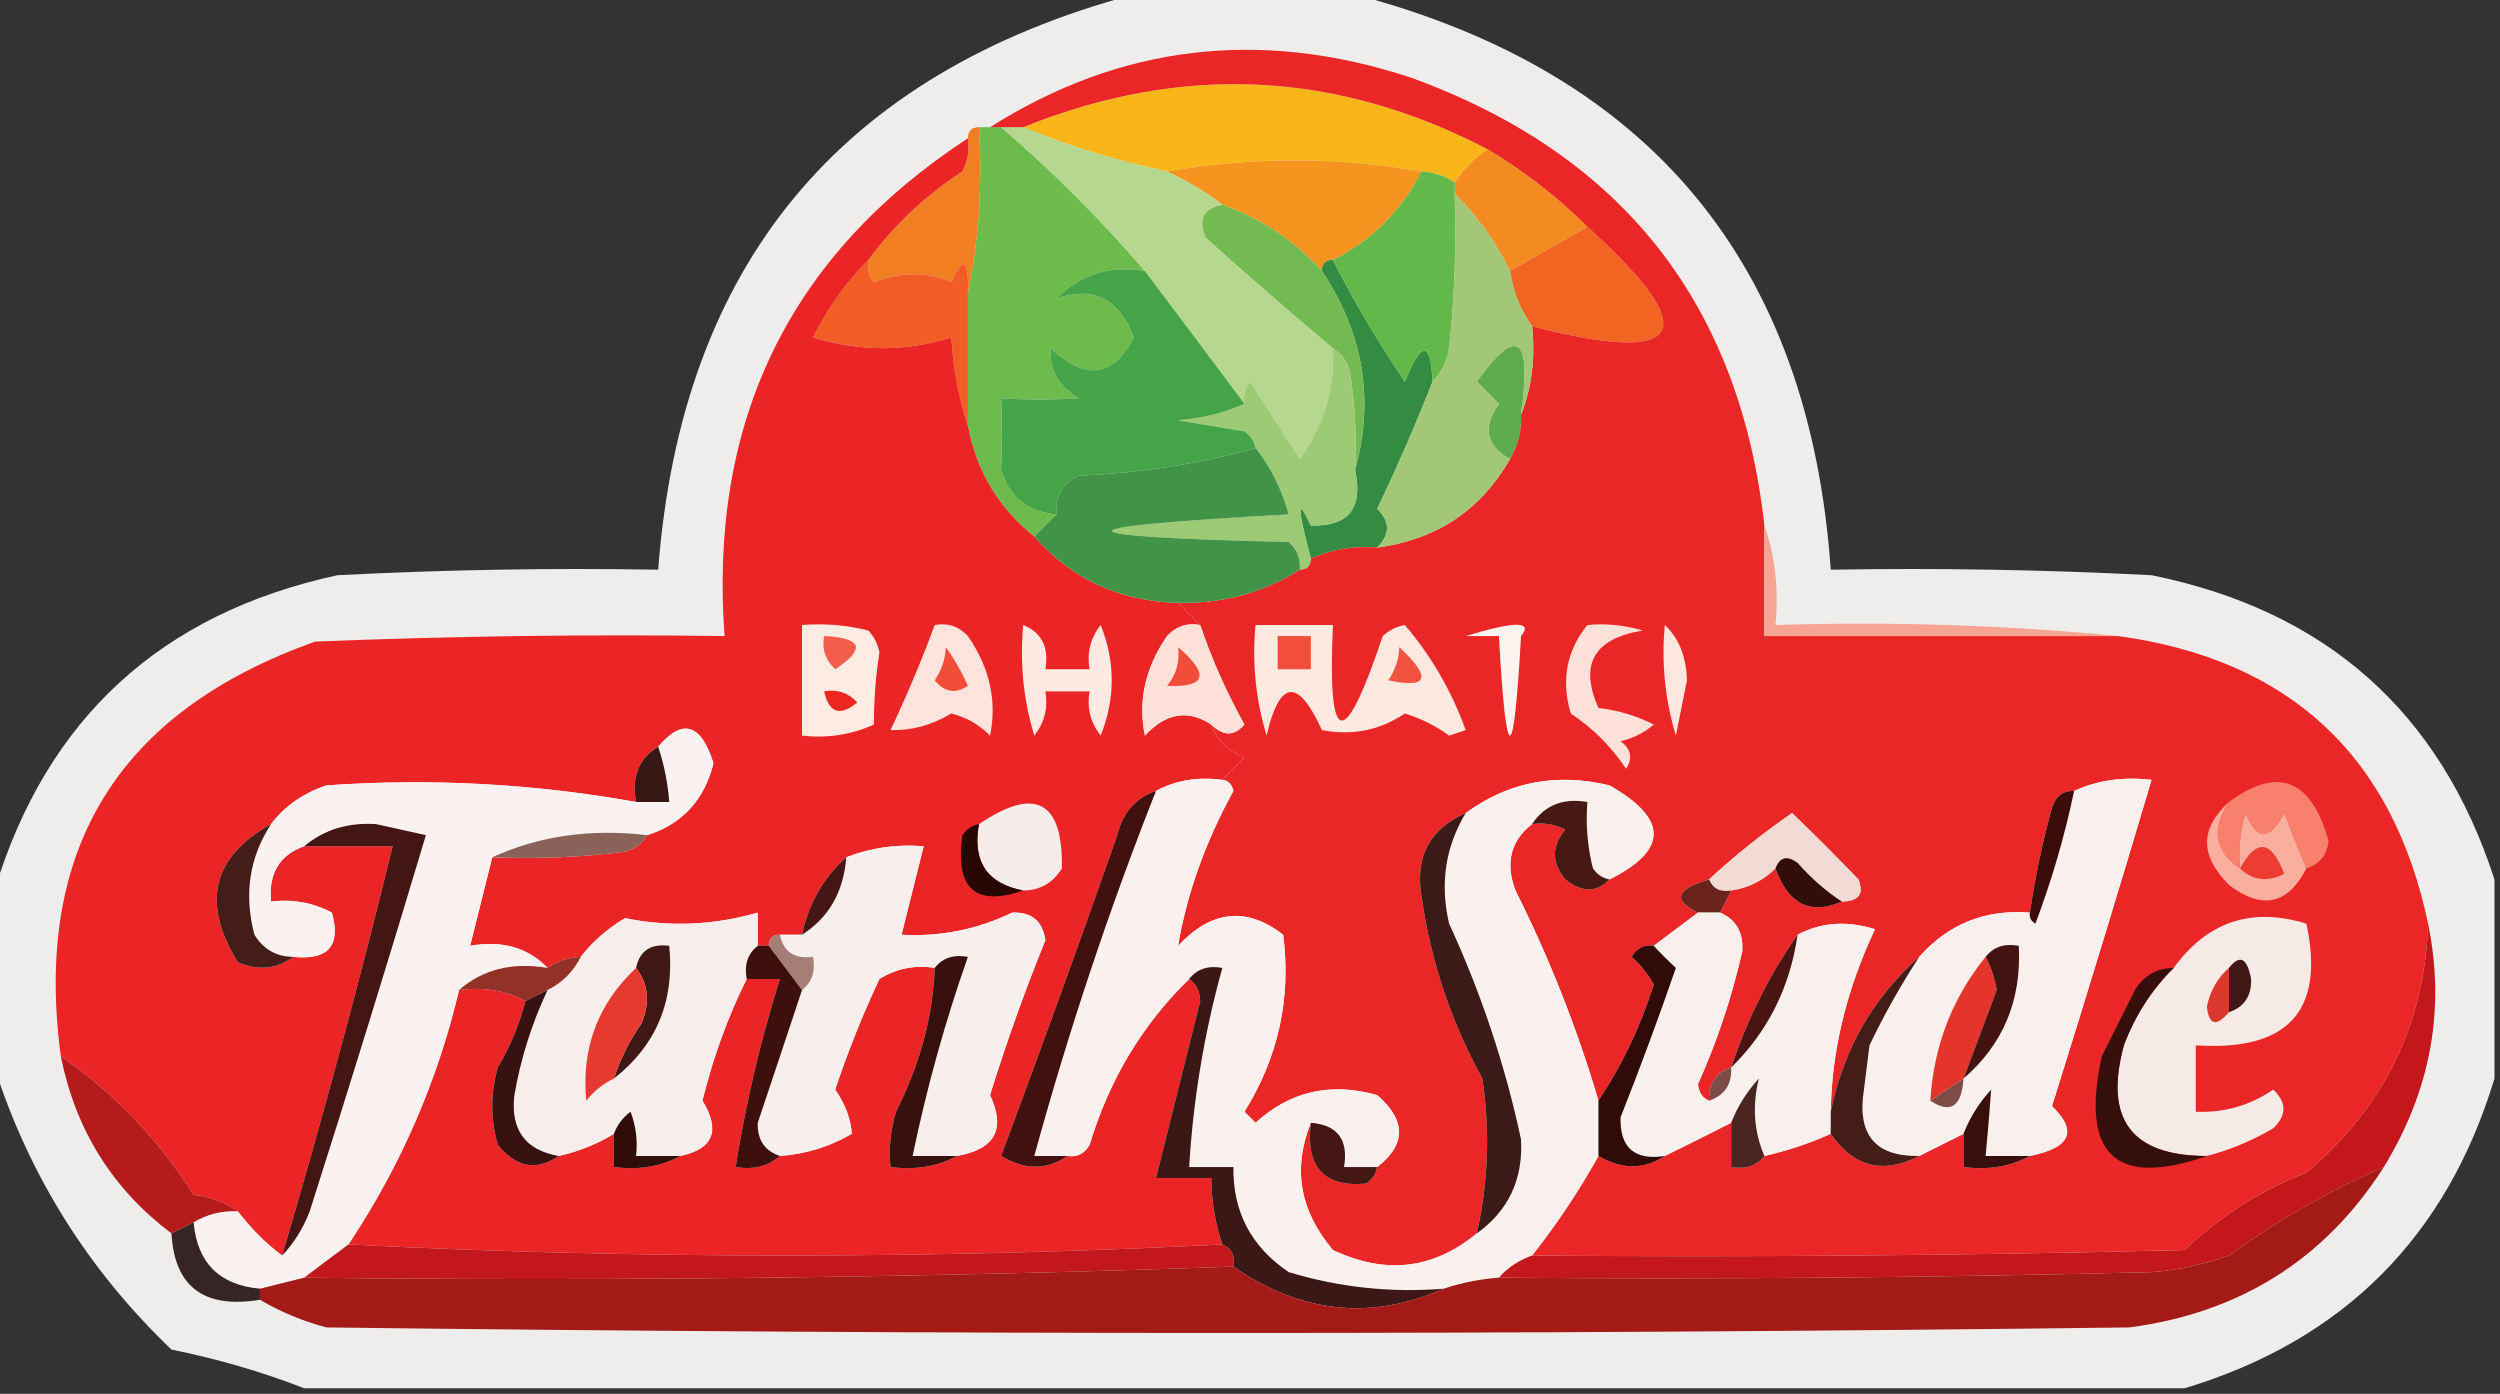 <?xml version="1.0" encoding="UTF-8"?>
<!DOCTYPE svg PUBLIC "-//W3C//DTD SVG 1.1//EN" "http://www.w3.org/Graphics/SVG/1.1/DTD/svg11.dtd">
<svg xmlns="http://www.w3.org/2000/svg" version="1.1" width="226px" height="126px" style="shape-rendering:geometricPrecision; text-rendering:geometricPrecision; image-rendering:optimizeQuality; fill-rule:evenodd; clip-rule:evenodd" xmlns:xlink="http://www.w3.org/1999/xlink">
<rect width="100%" height="100%" fill="#333333" stroke="none"/>
<g><path style="opacity:0.927" fill="#fdfbfa" d="M 102.5,-0.5 C 109.167,-0.5 115.833,-0.5 122.5,-0.5C 149.218,6.555 163.552,23.888 165.5,51.5C 175.172,51.334 184.839,51.5 194.5,52C 210.266,55.192 220.6,64.359 225.5,79.5C 225.5,85.5 225.5,91.5 225.5,97.5C 221.167,111.833 211.833,121.167 197.5,125.5C 140.833,125.5 84.167,125.5 27.5,125.5C 23.715,124.022 19.715,122.855 15.5,122C 8.001,114.83 2.667,106.33 -0.5,96.5C -0.5,91.167 -0.5,85.833 -0.5,80.5C 4.201,64.969 14.535,55.469 30.5,52C 40.161,51.5 49.828,51.334 59.5,51.5C 61.589,23.963 75.923,6.63 102.5,-0.5 Z"/></g>
<g><path style="opacity:1" fill="#fab618" d="M 134.5,13.5 C 133.306,14.272 132.306,15.272 131.5,16.5C 130.609,15.89 129.609,15.557 128.5,15.5C 120.833,14.167 113.167,14.167 105.5,15.5C 100.951,14.537 96.618,13.204 92.5,11.5C 106.85,5.715 120.85,6.382 134.5,13.5 Z"/></g>
<g><path style="opacity:1" fill="#f5951f" d="M 128.5,15.5 C 126.693,19.062 124.027,21.728 120.5,23.5C 119.833,23.5 119.5,23.833 119.5,24.5C 117.016,21.756 114.016,19.756 110.5,18.5C 108.928,17.313 107.261,16.313 105.5,15.5C 113.167,14.167 120.833,14.167 128.5,15.5 Z"/></g>
<g><path style="opacity:1" fill="#6cbb4c" d="M 88.5,11.5 C 88.833,11.5 89.167,11.5 89.5,11.5C 89.833,11.5 90.167,11.5 90.5,11.5C 95.14,15.473 99.473,19.806 103.5,24.5C 100.335,23.963 97.669,24.797 95.5,27C 98.835,25.817 101.168,26.984 102.5,30.5C 100.646,34.098 98.146,34.432 95,31.5C 94.837,33.387 95.671,34.887 97.5,36C 95.144,36.155 92.811,36.155 90.5,36C 90.587,38.13 90.587,40.297 90.5,42.5C 91.291,44.961 92.958,46.294 95.5,46.5C 94.833,47.167 94.167,47.833 93.5,48.5C 90.283,45.938 88.283,42.605 87.5,38.5C 87.5,34.5 87.5,30.5 87.5,26.5C 88.487,21.695 88.82,16.695 88.5,11.5 Z"/></g>
<g><path style="opacity:1" fill="#f48b20" d="M 134.5,13.5 C 137.81,15.482 140.81,17.815 143.5,20.5C 141.167,21.833 138.833,23.167 136.5,24.5C 135.251,21.91 133.584,19.576 131.5,17.5C 131.5,17.167 131.5,16.833 131.5,16.5C 132.306,15.272 133.306,14.272 134.5,13.5 Z"/></g>
<g><path style="opacity:1" fill="#f27e22" d="M 88.5,11.5 C 88.82,16.695 88.487,21.695 87.5,26.5C 87.588,23.402 87.088,23.068 86,25.5C 83.812,24.553 81.478,24.553 79,25.5C 78.536,24.906 78.369,24.239 78.5,23.5C 80.834,20.334 83.667,17.667 87,15.5C 87.483,14.552 87.65,13.552 87.5,12.5C 87.5,11.833 87.833,11.5 88.5,11.5 Z"/></g>
<g><path style="opacity:1" fill="#348c42" d="M 120.5,23.5 C 122.408,27.259 124.575,30.926 127,34.5C 128.507,30.764 129.34,30.764 129.5,34.5C 127.977,38.382 126.31,42.215 124.5,46C 125.684,47.145 125.684,48.312 124.5,49.5C 122.379,49.325 120.379,49.659 118.5,50.5C 117.251,45.811 117.251,44.811 118.5,47.5C 121.91,47.616 123.244,45.95 122.5,42.5C 124.259,36.147 123.259,30.147 119.5,24.5C 119.5,23.833 119.833,23.5 120.5,23.5 Z"/></g>
<g><path style="opacity:1" fill="#63b84a" d="M 128.5,15.5 C 129.609,15.557 130.609,15.89 131.5,16.5C 131.5,16.833 131.5,17.167 131.5,17.5C 131.666,22.178 131.499,26.845 131,31.5C 130.768,32.737 130.268,33.737 129.5,34.5C 129.34,30.764 128.507,30.764 127,34.5C 124.575,30.926 122.408,27.259 120.5,23.5C 124.027,21.728 126.693,19.062 128.5,15.5 Z"/></g>
<g><path style="opacity:1" fill="#73bb50" d="M 110.5,18.5 C 114.016,19.756 117.016,21.756 119.5,24.5C 123.259,30.147 124.259,36.147 122.5,42.5C 122.665,39.482 122.498,36.482 122,33.5C 121.722,32.584 121.222,31.918 120.5,31.5C 116.717,28.32 112.884,24.986 109,21.5C 108.275,19.843 108.775,18.843 110.5,18.5 Z"/></g>
<g><path style="opacity:1" fill="#f16421" d="M 143.5,20.5 C 154.084,30.069 152.417,33.069 138.5,29.5C 137.463,28.07 136.796,26.403 136.5,24.5C 138.833,23.167 141.167,21.833 143.5,20.5 Z"/></g>
<g><path style="opacity:1" fill="#f15d24" d="M 78.5,23.5 C 78.369,24.239 78.536,24.906 79,25.5C 81.478,24.553 83.812,24.553 86,25.5C 87.088,23.068 87.588,23.402 87.5,26.5C 87.5,30.5 87.5,34.5 87.5,38.5C 86.683,36.031 86.183,33.365 86,30.5C 81.882,31.798 77.715,31.798 73.5,30.5C 74.836,27.846 76.503,25.513 78.5,23.5 Z"/></g>
<g><path style="opacity:1" fill="#b6d88e" d="M 90.5,11.5 C 91.167,11.5 91.833,11.5 92.5,11.5C 96.618,13.204 100.951,14.537 105.5,15.5C 107.261,16.313 108.928,17.313 110.5,18.5C 108.775,18.843 108.275,19.843 109,21.5C 112.884,24.986 116.717,28.32 120.5,31.5C 120.662,35.177 119.662,38.511 117.5,41.5C 116,39.167 114.5,36.833 113,34.5C 112.536,35.094 112.369,35.761 112.5,36.5C 109.531,32.524 106.531,28.524 103.5,24.5C 99.473,19.806 95.14,15.473 90.5,11.5 Z"/></g>
<g><path style="opacity:1" fill="#5fac4e" d="M 137.5,37.5 C 137.567,38.959 137.234,40.292 136.5,41.5C 134.324,40.287 133.991,38.62 135.5,36.5C 134.833,35.833 134.167,35.167 133.5,34.5C 137.167,29.373 138.501,30.373 137.5,37.5 Z"/></g>
<g><path style="opacity:1" fill="#9dca75" d="M 120.5,31.5 C 121.222,31.918 121.722,32.584 122,33.5C 122.498,36.482 122.665,39.482 122.5,42.5C 123.244,45.95 121.91,47.616 118.5,47.5C 117.251,44.811 117.251,45.811 118.5,50.5C 118.5,51.167 118.167,51.5 117.5,51.5C 117.586,50.504 117.252,49.671 116.5,49C 95.198,48.497 95.198,47.664 116.5,46.5C 115.864,44.22 114.864,42.22 113.5,40.5C 113.389,39.883 113.056,39.383 112.5,39C 110.5,38.667 108.5,38.333 106.5,38C 108.708,37.809 110.708,37.309 112.5,36.5C 112.369,35.761 112.536,35.094 113,34.5C 114.5,36.833 116,39.167 117.5,41.5C 119.662,38.511 120.662,35.177 120.5,31.5 Z"/></g>
<g><path style="opacity:1" fill="#46a448" d="M 103.5,24.5 C 106.531,28.524 109.531,32.524 112.5,36.5C 110.708,37.309 108.708,37.809 106.5,38C 108.5,38.333 110.5,38.667 112.5,39C 113.056,39.383 113.389,39.883 113.5,40.5C 108.569,41.911 103.236,42.744 97.5,43C 96.027,43.71 95.36,44.876 95.5,46.5C 92.958,46.294 91.291,44.961 90.5,42.5C 90.587,40.297 90.587,38.13 90.5,36C 92.811,36.155 95.144,36.155 97.5,36C 95.671,34.887 94.837,33.387 95,31.5C 98.146,34.432 100.646,34.098 102.5,30.5C 101.168,26.984 98.835,25.817 95.5,27C 97.669,24.797 100.335,23.963 103.5,24.5 Z"/></g>
<g><path style="opacity:1" fill="#eb2426" d="M 87.5,12.5 C 87.65,13.552 87.483,14.552 87,15.5C 83.667,17.667 80.834,20.334 78.5,23.5C 76.503,25.513 74.836,27.846 73.5,30.5C 77.715,31.798 81.882,31.798 86,30.5C 86.183,33.365 86.683,36.031 87.5,38.5C 88.283,42.605 90.283,45.938 93.5,48.5C 96.882,52.355 101.216,54.355 106.5,54.5C 107.167,55.167 107.833,55.833 108.5,56.5C 107.325,56.281 106.325,56.614 105.5,57.5C 103.525,60.374 102.858,63.374 103.5,66.5C 105.387,64.448 107.387,64.114 109.5,65.5C 110.007,66.859 111.007,67.859 112.5,68.5C 111.757,69.182 111.091,69.849 110.5,70.5C 108.265,70.205 106.265,70.539 104.5,71.5C 102.665,72.122 101.498,73.456 101,75.5C 97.598,85.205 94.098,94.871 90.5,104.5C 92.636,105.793 94.636,105.793 96.5,104.5C 97.376,104.631 98.043,104.298 98.5,103.5C 100.256,97.639 103.256,92.639 107.5,88.5C 108.124,88.917 108.457,89.584 108.5,90.5C 107.158,95.87 105.824,101.203 104.5,106.5C 106.167,106.5 107.833,106.5 109.5,106.5C 109.517,108.565 109.85,110.565 110.5,112.5C 84.167,113.833 57.833,113.833 31.5,112.5C 36.222,105.394 39.556,97.727 41.5,89.5C 43.735,89.205 45.735,89.539 47.5,90.5C 46.955,92.593 46.122,94.593 45,96.5C 44.333,98.833 44.333,101.167 45,103.5C 46.678,105.553 48.511,105.887 50.5,104.5C 52.284,104.107 53.95,103.441 55.5,102.5C 55.5,103.5 55.5,104.5 55.5,105.5C 57.735,105.795 59.735,105.461 61.5,104.5C 64.492,103.868 65.159,102.201 63.5,99.5C 64.466,95.593 65.799,91.926 67.5,88.5C 68.5,88.5 69.5,88.5 70.5,88.5C 68.753,94.074 67.419,99.74 66.5,105.5C 68.099,105.768 69.432,105.434 70.5,104.5C 72.827,104.335 74.993,103.669 77,102.5C 76.923,101.17 76.423,99.836 75.5,98.5C 76.636,95.093 77.969,91.759 79.5,88.5C 81.045,87.548 82.712,87.215 84.5,87.5C 84.336,91.869 83.169,96.202 81,100.5C 80.507,102.134 80.34,103.801 80.5,105.5C 82.735,105.795 84.735,105.461 86.5,104.5C 89.946,103.905 90.946,102.072 89.5,99C 90.97,94.257 92.636,89.591 94.5,85C 94.266,83.268 93.266,82.434 91.5,82.5C 88.346,84.026 85.013,84.692 81.5,84.5C 82.167,81.833 82.833,79.167 83.5,76.5C 81.05,76.298 78.717,76.631 76.5,77.5C 74.428,79.35 73.095,81.683 72.5,84.5C 71.833,84.5 71.167,84.5 70.5,84.5C 69.833,84.5 69.5,84.833 69.5,85.5C 69.167,85.5 68.833,85.5 68.5,85.5C 68.5,84.5 68.5,83.5 68.5,82.5C 64.505,83.65 60.505,83.817 56.5,83C 54.907,83.949 53.574,85.115 52.5,86.5C 51.391,86.557 50.391,86.89 49.5,87.5C 47.721,85.656 45.388,84.99 42.5,85.5C 43.167,82.833 43.833,80.167 44.5,77.5C 48.514,77.665 52.514,77.499 56.5,77C 57.416,76.722 58.083,76.222 58.5,75.5C 61.669,74.494 63.669,72.328 64.5,69C 63.371,65.402 61.704,64.902 59.5,67.5C 57.744,68.552 57.077,70.219 57.5,72.5C 48.231,70.837 38.898,70.337 29.5,71C 27.416,71.697 25.749,72.864 24.5,74.5C 19.193,77.454 18.193,81.62 21.5,87C 23.387,87.78 25.054,87.613 26.5,86.5C 29.68,86.824 30.847,85.49 30,82.5C 28.3,81.594 26.467,81.261 24.5,81.5C 24.259,78.966 25.259,77.3 27.5,76.5C 30.167,76.5 32.833,76.5 35.5,76.5C 32.458,88.915 29.125,101.249 25.5,113.5C 24,112.375 22.667,111.041 21.5,109.5C 20.392,108.71 19.058,108.21 17.5,108C 14.284,102.954 10.284,98.787 5.5,95.5C 2.99,76.829 10.656,64.329 28.5,58C 40.829,57.5 53.162,57.334 65.5,57.5C 64.071,38.027 71.404,23.027 87.5,12.5 Z"/></g>
<g><path style="opacity:1" fill="#eb2626" d="M 159.5,47.5 C 159.5,50.833 159.5,54.167 159.5,57.5C 170.167,57.5 180.833,57.5 191.5,57.5C 206.974,59.643 216.307,68.31 219.5,83.5C 219.185,92.6 215.518,100.1 208.5,106C 204.373,107.599 200.706,109.933 197.5,113C 177.836,113.5 158.169,113.667 138.5,113.5C 140.761,110.635 142.761,107.635 144.5,104.5C 146.611,105.742 148.611,105.742 150.5,104.5C 152.483,103.529 154.483,102.529 156.5,101.5C 156.5,102.833 156.5,104.167 156.5,105.5C 157.791,105.737 158.791,105.404 159.5,104.5C 161.579,104.029 163.579,103.363 165.5,102.5C 167.571,105.512 170.238,106.179 173.5,104.5C 174.833,103.833 176.167,103.167 177.5,102.5C 177.5,103.5 177.5,104.5 177.5,105.5C 179.735,105.795 181.735,105.461 183.5,104.5C 187.186,103.758 187.853,102.258 185.5,100C 188.584,90.159 191.584,80.326 194.5,70.5C 191.941,70.198 189.607,70.532 187.5,71.5C 186.503,71.47 185.836,71.97 185.5,73C 184.639,76.137 183.973,79.303 183.5,82.5C 179.468,82.186 176.135,83.519 173.5,86.5C 169.306,90.212 166.64,94.879 165.5,100.5C 165.591,94.959 166.924,89.459 169.5,84C 166.961,83.204 164.628,83.371 162.5,84.5C 159.939,88.158 157.939,92.158 156.5,96.5C 155.094,96.973 154.427,97.973 154.5,99.5C 153.903,99.265 153.57,98.765 153.5,98C 155.233,94.134 156.566,90.134 157.5,86C 157.613,84.301 156.947,83.134 155.5,82.5C 155.833,81.833 156.167,81.167 156.5,80.5C 158.062,80.267 159.395,79.6 160.5,78.5C 161.655,81.747 163.655,82.747 166.5,81.5C 168.028,81.483 168.528,80.816 168,79.5C 165.979,77.395 163.979,75.395 162,73.5C 159.323,75.35 156.823,77.35 154.5,79.5C 151.495,80.375 151.162,81.375 153.5,82.5C 152.167,83.5 150.833,84.5 149.5,85.5C 148.624,85.369 147.957,85.703 147.5,86.5C 148.311,87.216 148.978,88.05 149.5,89C 148.294,92.818 146.628,96.318 144.5,99.5C 142.574,92.974 140.074,86.641 137,80.5C 136.059,78.011 136.559,76.011 138.5,74.5C 139.552,74.35 140.552,74.517 141.5,75C 140.253,76.494 140.253,77.994 141.5,79.5C 142.995,80.705 144.328,80.705 145.5,79.5C 150.815,76.855 150.815,74.022 145.5,71C 140.693,69.842 136.36,70.676 132.5,73.5C 129.252,74.929 127.919,77.429 128.5,81C 129.323,86.817 131.156,92.317 134,97.5C 134.717,102.22 134.55,106.886 133.5,111.5C 129.569,114.75 125.236,115.25 120.5,113C 117.5,109.47 116.833,105.636 118.5,101.5C 118.014,105.509 119.68,107.342 123.5,107C 124.056,106.617 124.389,106.117 124.5,105.5C 127.134,103.46 127.134,101.293 124.5,99C 120.291,97.811 116.624,98.644 113.5,101.5C 113.167,101.167 112.833,100.833 112.5,100.5C 115.569,95.561 116.735,90.228 116,84.5C 112.681,81.938 109.515,82.272 106.5,85.5C 107.291,80.809 108.958,76.142 111.5,71.5C 111.376,70.893 111.043,70.56 110.5,70.5C 111.091,69.849 111.757,69.182 112.5,68.5C 111.007,67.859 110.007,66.859 109.5,65.5C 110.575,66.562 111.575,66.562 112.5,65.5C 110.878,62.592 109.544,59.592 108.5,56.5C 107.833,55.833 107.167,55.167 106.5,54.5C 110.57,54.568 114.237,53.568 117.5,51.5C 118.167,51.5 118.5,51.167 118.5,50.5C 120.379,49.659 122.379,49.325 124.5,49.5C 129.87,48.782 133.87,46.116 136.5,41.5C 137.234,40.292 137.567,38.959 137.5,37.5C 138.473,35.052 138.806,32.385 138.5,29.5C 152.417,33.069 154.084,30.069 143.5,20.5C 140.81,17.815 137.81,15.482 134.5,13.5C 120.85,6.382 106.85,5.715 92.5,11.5C 91.833,11.5 91.167,11.5 90.5,11.5C 90.167,11.5 89.833,11.5 89.5,11.5C 101.275,4.046 113.942,2.546 127.5,7C 146.603,13.926 157.27,27.426 159.5,47.5 Z"/></g>
<g><path style="opacity:1" fill="#a2c776" d="M 131.5,17.5 C 133.584,19.576 135.251,21.91 136.5,24.5C 136.796,26.403 137.463,28.07 138.5,29.5C 138.806,32.385 138.473,35.052 137.5,37.5C 138.501,30.373 137.167,29.373 133.5,34.5C 134.167,35.167 134.833,35.833 135.5,36.5C 133.991,38.62 134.324,40.287 136.5,41.5C 133.87,46.116 129.87,48.782 124.5,49.5C 125.684,48.312 125.684,47.145 124.5,46C 126.31,42.215 127.977,38.382 129.5,34.5C 130.268,33.737 130.768,32.737 131,31.5C 131.499,26.845 131.666,22.178 131.5,17.5 Z"/></g>
<g><path style="opacity:1" fill="#419447" d="M 113.5,40.5 C 114.864,42.22 115.864,44.22 116.5,46.5C 95.198,47.664 95.198,48.497 116.5,49C 117.252,49.671 117.586,50.504 117.5,51.5C 114.237,53.568 110.57,54.568 106.5,54.5C 101.216,54.355 96.882,52.355 93.5,48.5C 94.167,47.833 94.833,47.167 95.5,46.5C 95.36,44.876 96.027,43.71 97.5,43C 103.236,42.744 108.569,41.911 113.5,40.5 Z"/></g>
<g><path style="opacity:1" fill="#feebe2" d="M 72.5,56.5 C 74.527,56.338 76.527,56.505 78.5,57C 79.022,57.561 79.355,58.228 79.5,59C 79.172,61.025 79.006,63.191 79,65.5C 76.959,66.423 74.793,66.756 72.5,66.5C 72.5,63.167 72.5,59.833 72.5,56.5 Z"/></g>
<g><path style="opacity:1" fill="#fef4ef" d="M 132.5,57.5 C 136.967,56.138 138.633,56.138 137.5,57.5C 136.833,69.5 136.167,69.5 135.5,57.5C 134.5,57.5 133.5,57.5 132.5,57.5 Z"/></g>
<g><path style="opacity:1" fill="#f7a493" d="M 159.5,47.5 C 160.477,50.287 160.81,53.287 160.5,56.5C 171.014,56.172 181.347,56.506 191.5,57.5C 180.833,57.5 170.167,57.5 159.5,57.5C 159.5,54.167 159.5,50.833 159.5,47.5 Z"/></g>
<g><path style="opacity:1" fill="#fde7df" d="M 150.5,56.5 C 151.777,57.694 152.444,59.36 152.5,61.5C 152.167,63.167 151.833,64.833 151.5,66.5C 150.513,63.232 150.18,59.898 150.5,56.5 Z"/></g>
<g><path style="opacity:1" fill="#f35d4c" d="M 74.5,57.5 C 77.957,57.667 78.29,58.667 75.5,60.5C 74.614,59.675 74.281,58.675 74.5,57.5 Z"/></g>
<g><path style="opacity:1" fill="#fee1d8" d="M 143.5,56.5 C 145.199,56.34 146.866,56.507 148.5,57C 144.082,57.723 142.749,60.057 144.5,64C 146.256,64.202 147.922,64.702 149.5,65.5C 148.624,66.251 147.624,66.751 146.5,67C 147.451,67.718 147.617,68.551 147,69.5C 145.667,67.5 144,65.833 142,64.5C 141.109,61.502 141.609,58.836 143.5,56.5 Z"/></g>
<g><path style="opacity:1" fill="#feeae2" d="M 92.5,56.5 C 94.177,57.183 94.843,58.517 94.5,60.5C 95.833,60.5 97.167,60.5 98.5,60.5C 98.238,59.022 98.571,57.689 99.5,56.5C 100.833,59.833 100.833,63.167 99.5,66.5C 98.571,65.311 98.238,63.978 98.5,62.5C 97.167,62.5 95.833,62.5 94.5,62.5C 94.762,63.978 94.429,65.311 93.5,66.5C 92.513,63.232 92.18,59.898 92.5,56.5 Z"/></g>
<g><path style="opacity:1" fill="#fee4dc" d="M 84.5,56.5 C 85.675,56.281 86.675,56.614 87.5,57.5C 89.475,60.374 90.142,63.374 89.5,66.5C 88.532,65.511 87.365,64.844 86,64.5C 84.213,65.563 82.379,66.063 80.5,66C 81.978,62.88 83.311,59.714 84.5,56.5 Z"/></g>
<g><path style="opacity:1" fill="#f14d3a" d="M 85.5,58.5 C 86.249,59.531 86.915,60.698 87.5,62C 86.365,62.749 85.365,62.583 84.5,61.5C 85.127,60.583 85.461,59.583 85.5,58.5 Z"/></g>
<g><path style="opacity:1" fill="#fee1d8" d="M 108.5,56.5 C 109.544,59.592 110.878,62.592 112.5,65.5C 111.575,66.562 110.575,66.562 109.5,65.5C 107.387,64.114 105.387,64.448 103.5,66.5C 102.858,63.374 103.525,60.374 105.5,57.5C 106.325,56.614 107.325,56.281 108.5,56.5 Z"/></g>
<g><path style="opacity:1" fill="#f14d3b" d="M 106.5,58.5 C 109.383,60.982 109.05,62.149 105.5,62C 106.337,60.989 106.67,59.822 106.5,58.5 Z"/></g>
<g><path style="opacity:1" fill="#fee9e1" d="M 113.5,56.5 C 115.833,56.5 118.167,56.5 120.5,56.5C 119.987,67.665 121.487,67.998 125,57.5C 125.561,56.978 126.228,56.645 127,56.5C 129.386,59.3 131.22,62.467 132.5,66C 132,66.167 131.5,66.333 131,66.5C 129.78,65.612 128.447,64.945 127,64.5C 124.719,66.028 122.219,66.528 119.5,66C 117.343,61.255 115.676,61.422 114.5,66.5C 113.513,63.232 113.18,59.898 113.5,56.5 Z"/></g>
<g><path style="opacity:1" fill="#f25340" d="M 126.5,58.5 C 129.459,61.271 129.126,62.271 125.5,61.5C 126.127,60.583 126.461,59.583 126.5,58.5 Z"/></g>
<g><path style="opacity:1" fill="#f14e3c" d="M 115.5,57.5 C 116.5,57.5 117.5,57.5 118.5,57.5C 118.5,58.5 118.5,59.5 118.5,60.5C 117.5,60.5 116.5,60.5 115.5,60.5C 115.5,59.5 115.5,58.5 115.5,57.5 Z"/></g>
<g><path style="opacity:1" fill="#ed2821" d="M 74.5,62.5 C 75.675,62.281 76.675,62.614 77.5,63.5C 75.948,64.798 74.948,64.465 74.5,62.5 Z"/></g>
<g><path style="opacity:1" fill="#faf2f0" d="M 58.5,75.5 C 53.381,74.897 48.715,75.564 44.5,77.5C 43.833,80.167 43.167,82.833 42.5,85.5C 45.388,84.99 47.721,85.656 49.5,87.5C 46.302,86.964 43.635,87.631 41.5,89.5C 39.556,97.727 36.222,105.394 31.5,112.5C 30.128,113.512 28.795,114.512 27.5,115.5C 26.167,115.833 24.833,116.167 23.5,116.5C 19.833,116.167 17.833,114.167 17.5,110.5C 18.708,109.766 20.041,109.433 21.5,109.5C 22.667,111.041 24,112.375 25.5,113.5C 26.558,112.4 27.392,111.066 28,109.5C 31.607,98.181 35.107,86.847 38.5,75.5C 37,75.167 35.5,74.833 34,74.5C 31.456,74.336 29.29,75.003 27.5,76.5C 25.259,77.3 24.259,78.966 24.5,81.5C 26.467,81.261 28.3,81.594 30,82.5C 30.847,85.49 29.68,86.824 26.5,86.5C 24.983,86.489 23.816,85.823 23,84.5C 22.037,80.851 22.537,77.518 24.5,74.5C 25.749,72.864 27.416,71.697 29.5,71C 38.898,70.337 48.231,70.837 57.5,72.5C 58.5,72.5 59.5,72.5 60.5,72.5C 60.371,70.784 60.038,69.117 59.5,67.5C 61.704,64.902 63.371,65.402 64.5,69C 63.669,72.328 61.669,74.494 58.5,75.5 Z"/></g>
<g><path style="opacity:1" fill="#381815" d="M 59.5,67.5 C 60.038,69.117 60.371,70.784 60.5,72.5C 59.5,72.5 58.5,72.5 57.5,72.5C 57.077,70.219 57.744,68.552 59.5,67.5 Z"/></g>
<g><path style="opacity:1" fill="#faf1ef" d="M 110.5,70.5 C 111.043,70.56 111.376,70.893 111.5,71.5C 108.958,76.142 107.291,80.809 106.5,85.5C 109.515,82.272 112.681,81.938 116,84.5C 116.735,90.228 115.569,95.561 112.5,100.5C 112.833,100.833 113.167,101.167 113.5,101.5C 116.624,98.644 120.291,97.811 124.5,99C 127.134,101.293 127.134,103.46 124.5,105.5C 123.5,105.5 122.5,105.5 121.5,105.5C 121.912,103.027 120.912,101.694 118.5,101.5C 116.833,105.636 117.5,109.47 120.5,113C 125.236,115.25 129.569,114.75 133.5,111.5C 136.365,109.447 137.698,106.613 137.5,103C 136.065,96.287 133.898,89.787 131,83.5C 130.157,79.897 130.657,76.564 132.5,73.5C 136.36,70.676 140.693,69.842 145.5,71C 150.815,74.022 150.815,76.855 145.5,79.5C 144.883,79.389 144.383,79.056 144,78.5C 143.505,76.527 143.338,74.527 143.5,72.5C 141.302,72.12 139.635,72.787 138.5,74.5C 136.559,76.011 136.059,78.011 137,80.5C 140.074,86.641 142.574,92.974 144.5,99.5C 144.5,101.167 144.5,102.833 144.5,104.5C 142.761,107.635 140.761,110.635 138.5,113.5C 137.29,113.932 136.29,114.599 135.5,115.5C 133.784,115.629 132.117,115.962 130.5,116.5C 125.703,116.879 121.036,116.379 116.5,115C 113.108,112.715 111.441,109.548 111.5,105.5C 110.167,105.5 108.833,105.5 107.5,105.5C 107.863,99.386 108.863,93.386 110.5,87.5C 109.209,87.263 108.209,87.596 107.5,88.5C 103.256,92.639 100.256,97.639 98.5,103.5C 98.043,104.298 97.376,104.631 96.5,104.5C 95.5,104.5 94.5,104.5 93.5,104.5C 96.566,93.303 100.232,82.303 104.5,71.5C 106.265,70.539 108.265,70.205 110.5,70.5 Z"/></g>
<g><path style="opacity:1" fill="#f9f0ee" d="M 183.5,104.5 C 182.167,104.5 180.833,104.5 179.5,104.5C 179.698,102.425 179.865,100.425 180,98.5C 178.905,99.693 178.072,101.027 177.5,102.5C 176.167,103.167 174.833,103.833 173.5,104.5C 169.519,104.573 167.853,102.573 168.5,98.5C 168.667,97.167 168.833,95.833 169,94.5C 170.356,91.671 171.856,89.004 173.5,86.5C 176.135,83.519 179.468,82.186 183.5,82.5C 183.435,82.938 183.601,83.272 184,83.5C 185.479,79.583 186.646,75.583 187.5,71.5C 189.607,70.532 191.941,70.198 194.5,70.5C 191.584,80.326 188.584,90.159 185.5,100C 187.853,102.258 187.186,103.758 183.5,104.5 Z"/></g>
<g><path style="opacity:1" fill="#f5ede9" d="M 92.5,80.5 C 89.224,79.878 87.891,77.878 88.5,74.5C 93.59,71.061 96.09,72.394 96,78.5C 95.184,79.823 94.017,80.489 92.5,80.5 Z"/></g>
<g><path style="opacity:1" fill="#f8806c" d="M 208.5,78.5 C 207.837,76.958 207.17,75.291 206.5,73.5C 205.184,76.028 204.017,76.028 203,73.5C 202.506,75.134 202.34,76.801 202.5,78.5C 200.195,76.956 199.862,74.956 201.5,72.5C 205.924,69.24 208.924,70.407 210.5,76C 210.361,77.301 209.695,78.134 208.5,78.5 Z"/></g>
<g><path style="opacity:1" fill="#f2dbd4" d="M 166.5,81.5 C 165.038,80.542 163.705,79.376 162.5,78C 161.563,77.308 160.897,77.475 160.5,78.5C 159.395,79.6 158.062,80.267 156.5,80.5C 155.508,80.672 154.842,80.338 154.5,79.5C 156.823,77.35 159.323,75.35 162,73.5C 163.979,75.395 165.979,77.395 168,79.5C 168.528,80.816 168.028,81.483 166.5,81.5 Z"/></g>
<g><path style="opacity:1" fill="#8b625a" d="M 58.5,75.5 C 58.083,76.222 57.416,76.722 56.5,77C 52.514,77.499 48.514,77.665 44.5,77.5C 48.715,75.564 53.381,74.897 58.5,75.5 Z"/></g>
<g><path style="opacity:1" fill="#461915" d="M 145.5,79.5 C 144.328,80.705 142.995,80.705 141.5,79.5C 140.253,77.994 140.253,76.494 141.5,75C 140.552,74.517 139.552,74.35 138.5,74.5C 139.635,72.787 141.302,72.12 143.5,72.5C 143.338,74.527 143.505,76.527 144,78.5C 144.383,79.056 144.883,79.389 145.5,79.5 Z"/></g>
<g><path style="opacity:1" fill="#f7efec" d="M 86.5,104.5 C 85.167,104.5 83.833,104.5 82.5,104.5C 83.763,98.38 85.429,92.38 87.5,86.5C 86.209,86.263 85.209,86.596 84.5,87.5C 82.712,87.215 81.045,87.548 79.5,88.5C 77.969,91.759 76.636,95.093 75.5,98.5C 76.423,99.836 76.923,101.17 77,102.5C 74.993,103.669 72.827,104.335 70.5,104.5C 69.12,104.038 68.453,103.038 68.5,101.5C 69.851,97.474 71.185,93.474 72.5,89.5C 73.404,88.791 73.737,87.791 73.5,86.5C 71.821,86.715 70.821,86.048 70.5,84.5C 71.167,84.5 71.833,84.5 72.5,84.5C 74.93,82.954 76.264,80.621 76.5,77.5C 78.717,76.631 81.05,76.298 83.5,76.5C 82.833,79.167 82.167,81.833 81.5,84.5C 85.013,84.692 88.346,84.026 91.5,82.5C 93.266,82.434 94.266,83.268 94.5,85C 92.636,89.591 90.97,94.257 89.5,99C 90.946,102.072 89.946,103.905 86.5,104.5 Z"/></g>
<g><path style="opacity:1" fill="#280601" d="M 88.5,74.5 C 87.891,77.878 89.224,79.878 92.5,80.5C 88.15,81.994 86.317,80.328 87,75.5C 87.383,74.944 87.883,74.611 88.5,74.5 Z"/></g>
<g><path style="opacity:1" fill="#faae9d" d="M 201.5,72.5 C 199.862,74.956 200.195,76.956 202.5,78.5C 202.34,76.801 202.506,75.134 203,73.5C 204.017,76.028 205.184,76.028 206.5,73.5C 207.17,75.291 207.837,76.958 208.5,78.5C 206.823,81.777 204.49,82.277 201.5,80C 198.86,77.379 198.86,74.879 201.5,72.5 Z"/></g>
<g><path style="opacity:1" fill="#ef3c32" d="M 202.5,78.5 C 203.991,75.77 205.325,75.937 206.5,79C 204.934,79.765 203.601,79.598 202.5,78.5 Z"/></g>
<g><path style="opacity:1" fill="#441d18" d="M 24.5,74.5 C 22.537,77.518 22.037,80.851 23,84.5C 23.816,85.823 24.983,86.489 26.5,86.5C 25.054,87.613 23.387,87.78 21.5,87C 18.193,81.62 19.193,77.454 24.5,74.5 Z"/></g>
<g><path style="opacity:1" fill="#330e08" d="M 166.5,81.5 C 163.655,82.747 161.655,81.747 160.5,78.5C 160.897,77.475 161.563,77.308 162.5,78C 163.705,79.376 165.038,80.542 166.5,81.5 Z"/></g>
<g><path style="opacity:1" fill="#3a0d0a" d="M 187.5,71.5 C 186.646,75.583 185.479,79.583 184,83.5C 183.601,83.272 183.435,82.938 183.5,82.5C 183.973,79.303 184.639,76.137 185.5,73C 185.836,71.97 186.503,71.47 187.5,71.5 Z"/></g>
<g><path style="opacity:1" fill="#451613" d="M 76.5,77.5 C 76.264,80.621 74.93,82.954 72.5,84.5C 73.095,81.683 74.428,79.35 76.5,77.5 Z"/></g>
<g><path style="opacity:1" fill="#6b241b" d="M 154.5,79.5 C 154.842,80.338 155.508,80.672 156.5,80.5C 156.167,81.167 155.833,81.833 155.5,82.5C 154.833,82.5 154.167,82.5 153.5,82.5C 151.162,81.375 151.495,80.375 154.5,79.5 Z"/></g>
<g><path style="opacity:1" fill="#f7eeeb" d="M 68.5,85.5 C 67.596,86.209 67.263,87.209 67.5,88.5C 65.799,91.926 64.466,95.593 63.5,99.5C 65.159,102.201 64.492,103.868 61.5,104.5C 60.167,104.5 58.833,104.5 57.5,104.5C 57.657,103.127 57.49,101.793 57,100.5C 56.283,101.044 55.783,101.711 55.5,102.5C 53.95,103.441 52.284,104.107 50.5,104.5C 47.475,103.967 46.142,102.133 46.5,99C 47.074,95.688 48.074,92.522 49.5,89.5C 50.833,88.833 51.833,87.833 52.5,86.5C 53.574,85.115 54.907,83.949 56.5,83C 60.505,83.817 64.505,83.65 68.5,82.5C 68.5,83.5 68.5,84.5 68.5,85.5 Z"/></g>
<g><path style="opacity:1" fill="#f8f0ed" d="M 153.5,82.5 C 154.167,82.5 154.833,82.5 155.5,82.5C 156.947,83.134 157.613,84.301 157.5,86C 156.566,90.134 155.233,94.134 153.5,98C 153.57,98.765 153.903,99.265 154.5,99.5C 155.906,99.027 156.573,98.027 156.5,96.5C 159.817,93.252 161.817,89.252 162.5,84.5C 164.628,83.371 166.961,83.204 169.5,84C 166.924,89.459 165.591,94.959 165.5,100.5C 165.5,101.167 165.5,101.833 165.5,102.5C 163.579,103.363 161.579,104.029 159.5,104.5C 158.555,102.296 158.389,99.963 159,97.5C 157.905,98.693 157.072,100.027 156.5,101.5C 154.483,102.529 152.483,103.529 150.5,104.5C 147.757,104.923 146.424,103.756 146.5,101C 148.261,96.552 149.928,92.052 151.5,87.5C 150.757,86.818 150.091,86.151 149.5,85.5C 150.833,84.5 152.167,83.5 153.5,82.5 Z"/></g>
<g><path style="opacity:1" fill="#f6eae7" d="M 199.5,104.5 C 192.686,104.51 190.186,101.177 192,94.5C 193.012,91.798 194.512,89.465 196.5,87.5C 199.552,83.307 203.552,81.973 208.5,83.5C 210.185,91.381 206.852,95.048 198.5,94.5C 198.5,96.5 198.5,98.5 198.5,100.5C 201.049,100.613 203.382,99.946 205.5,98.5C 206.731,99.651 206.731,100.817 205.5,102C 203.593,103.122 201.593,103.955 199.5,104.5 Z"/></g>
<g><path style="opacity:1" fill="#a57e75" d="M 70.5,84.5 C 70.821,86.048 71.821,86.715 73.5,86.5C 73.737,87.791 73.404,88.791 72.5,89.5C 71.5,88.167 70.5,86.833 69.5,85.5C 69.5,84.833 69.833,84.5 70.5,84.5 Z"/></g>
<g><path style="opacity:1" fill="#41110f" d="M 104.5,71.5 C 100.232,82.303 96.566,93.303 93.5,104.5C 94.5,104.5 95.5,104.5 96.5,104.5C 94.636,105.793 92.636,105.793 90.5,104.5C 94.098,94.871 97.598,85.205 101,75.5C 101.498,73.456 102.665,72.122 104.5,71.5 Z"/></g>
<g><path style="opacity:1" fill="#38110e" d="M 86.5,104.5 C 84.735,105.461 82.735,105.795 80.5,105.5C 80.34,103.801 80.507,102.134 81,100.5C 83.169,96.202 84.336,91.869 84.5,87.5C 85.209,86.596 86.209,86.263 87.5,86.5C 85.429,92.38 83.763,98.38 82.5,104.5C 83.833,104.5 85.167,104.5 86.5,104.5 Z"/></g>
<g><path style="opacity:1" fill="#dc392e" d="M 201.5,87.5 C 201.5,88.833 201.5,90.167 201.5,91.5C 200.35,92.85 199.683,92.684 199.5,91C 199.808,89.54 200.475,88.374 201.5,87.5 Z"/></g>
<g><path style="opacity:1" fill="#923125" d="M 52.5,86.5 C 51.833,87.833 50.833,88.833 49.5,89.5C 48.833,89.833 48.167,90.167 47.5,90.5C 45.735,89.539 43.735,89.205 41.5,89.5C 43.635,87.631 46.302,86.964 49.5,87.5C 50.391,86.89 51.391,86.557 52.5,86.5 Z"/></g>
<g><path style="opacity:1" fill="#401714" d="M 201.5,91.5 C 201.5,90.167 201.5,88.833 201.5,87.5C 202.472,86.249 203.139,86.582 203.5,88.5C 203.547,90.038 202.88,91.038 201.5,91.5 Z"/></g>
<g><path style="opacity:1" fill="#3d100d" d="M 68.5,85.5 C 68.833,85.5 69.167,85.5 69.5,85.5C 70.5,86.833 71.5,88.167 72.5,89.5C 71.185,93.474 69.851,97.474 68.5,101.5C 68.453,103.038 69.12,104.038 70.5,104.5C 69.432,105.434 68.099,105.768 66.5,105.5C 67.419,99.74 68.753,94.074 70.5,88.5C 69.5,88.5 68.5,88.5 67.5,88.5C 67.263,87.209 67.596,86.209 68.5,85.5 Z"/></g>
<g><path style="opacity:1" fill="#4a1412" d="M 162.5,84.5 C 161.817,89.252 159.817,93.252 156.5,96.5C 157.939,92.158 159.939,88.158 162.5,84.5 Z"/></g>
<g><path style="opacity:1" fill="#3f1815" d="M 55.5,97.5 C 56.072,95.745 56.906,94.078 58,92.5C 58.78,90.613 58.613,88.946 57.5,87.5C 57.821,85.952 58.821,85.285 60.5,85.5C 61.002,90.487 59.335,94.487 55.5,97.5 Z"/></g>
<g><path style="opacity:1" fill="#e5342c" d="M 179.5,86.5 C 179.982,87.416 180.315,88.416 180.5,89.5C 179.49,92.183 178.49,94.85 177.5,97.5C 176.5,98.167 175.5,98.833 174.5,99.5C 174.807,94.57 176.473,90.237 179.5,86.5 Z"/></g>
<g><path style="opacity:1" fill="#421311" d="M 177.5,97.5 C 178.49,94.85 179.49,92.183 180.5,89.5C 180.315,88.416 179.982,87.416 179.5,86.5C 180.209,85.596 181.209,85.263 182.5,85.5C 182.759,90.41 181.093,94.41 177.5,97.5 Z"/></g>
<g><path style="opacity:1" fill="#371210" d="M 49.5,89.5 C 48.074,92.522 47.074,95.688 46.5,99C 46.142,102.133 47.475,103.967 50.5,104.5C 48.511,105.887 46.678,105.553 45,103.5C 44.333,101.167 44.333,98.833 45,96.5C 46.122,94.593 46.955,92.593 47.5,90.5C 48.167,90.167 48.833,89.833 49.5,89.5 Z"/></g>
<g><path style="opacity:1" fill="#e6392f" d="M 57.5,87.5 C 58.613,88.946 58.78,90.613 58,92.5C 56.906,94.078 56.072,95.745 55.5,97.5C 54.542,97.953 53.708,98.62 53,99.5C 52.545,94.748 54.045,90.748 57.5,87.5 Z"/></g>
<g><path style="opacity:1" fill="#3b1a17" d="M 132.5,73.5 C 130.657,76.564 130.157,79.897 131,83.5C 133.898,89.787 136.065,96.287 137.5,103C 137.698,106.613 136.365,109.447 133.5,111.5C 134.55,106.886 134.717,102.22 134,97.5C 131.156,92.317 129.323,86.817 128.5,81C 127.919,77.429 129.252,74.929 132.5,73.5 Z"/></g>
<g><path style="opacity:1" fill="#7c4d45" d="M 156.5,96.5 C 156.573,98.027 155.906,99.027 154.5,99.5C 154.427,97.973 155.094,96.973 156.5,96.5 Z"/></g>
<g><path style="opacity:1" fill="#300b07" d="M 149.5,85.5 C 150.091,86.151 150.757,86.818 151.5,87.5C 149.928,92.052 148.261,96.552 146.5,101C 146.424,103.756 147.757,104.923 150.5,104.5C 148.611,105.742 146.611,105.742 144.5,104.5C 144.5,102.833 144.5,101.167 144.5,99.5C 146.628,96.318 148.294,92.818 149.5,89C 148.978,88.05 148.311,87.216 147.5,86.5C 147.957,85.703 148.624,85.369 149.5,85.5 Z"/></g>
<g><path style="opacity:1" fill="#7f4c45" d="M 177.5,97.5 C 177.332,100.051 176.332,100.718 174.5,99.5C 175.5,98.833 176.5,98.167 177.5,97.5 Z"/></g>
<g><path style="opacity:1" fill="#492421" d="M 159.5,104.5 C 158.791,105.404 157.791,105.737 156.5,105.5C 156.5,104.167 156.5,102.833 156.5,101.5C 157.072,100.027 157.905,98.693 159,97.5C 158.389,99.963 158.555,102.296 159.5,104.5 Z"/></g>
<g><path style="opacity:1" fill="#340f0c" d="M 196.5,87.5 C 194.512,89.465 193.012,91.798 192,94.5C 190.186,101.177 192.686,104.51 199.5,104.5C 191.225,107.388 188.059,104.388 190,95.5C 191,93.5 192,91.5 193,89.5C 193.816,88.177 194.983,87.511 196.5,87.5 Z"/></g>
<g><path style="opacity:1" fill="#441c18" d="M 173.5,86.5 C 171.856,89.004 170.356,91.671 169,94.5C 168.833,95.833 168.667,97.167 168.5,98.5C 167.853,102.573 169.519,104.573 173.5,104.5C 170.238,106.179 167.571,105.512 165.5,102.5C 165.5,101.833 165.5,101.167 165.5,100.5C 166.64,94.879 169.306,90.212 173.5,86.5 Z"/></g>
<g><path style="opacity:1" fill="#431613" d="M 25.5,113.5 C 29.125,101.249 32.458,88.915 35.5,76.5C 32.833,76.5 30.167,76.5 27.5,76.5C 29.29,75.003 31.456,74.336 34,74.5C 35.5,74.833 37,75.167 38.5,75.5C 35.107,86.847 31.607,98.181 28,109.5C 27.392,111.066 26.558,112.4 25.5,113.5 Z"/></g>
<g><path style="opacity:1" fill="#310d09" d="M 61.5,104.5 C 59.735,105.461 57.735,105.795 55.5,105.5C 55.5,104.5 55.5,103.5 55.5,102.5C 55.783,101.711 56.283,101.044 57,100.5C 57.49,101.793 57.657,103.127 57.5,104.5C 58.833,104.5 60.167,104.5 61.5,104.5 Z"/></g>
<g><path style="opacity:1" fill="#421714" d="M 118.5,101.5 C 120.912,101.694 121.912,103.027 121.5,105.5C 122.5,105.5 123.5,105.5 124.5,105.5C 124.389,106.117 124.056,106.617 123.5,107C 119.68,107.342 118.014,105.509 118.5,101.5 Z"/></g>
<g><path style="opacity:1" fill="#390f0d" d="M 183.5,104.5 C 181.735,105.461 179.735,105.795 177.5,105.5C 177.5,104.5 177.5,103.5 177.5,102.5C 178.072,101.027 178.905,99.693 180,98.5C 179.865,100.425 179.698,102.425 179.5,104.5C 180.833,104.5 182.167,104.5 183.5,104.5 Z"/></g>
<g><path style="opacity:1" fill="#b51b1a" d="M 5.5,95.5 C 10.284,98.787 14.284,102.954 17.5,108C 19.058,108.21 20.392,108.71 21.5,109.5C 20.041,109.433 18.708,109.766 17.5,110.5C 16.833,110.833 16.167,111.167 15.5,111.5C 10.165,107.482 6.832,102.149 5.5,95.5 Z"/></g>
<g><path style="opacity:1" fill="#362524" d="M 17.5,110.5 C 17.833,114.167 19.833,116.167 23.5,116.5C 23.5,116.833 23.5,117.167 23.5,117.5C 18.44,118.332 15.773,116.332 15.5,111.5C 16.167,111.167 16.833,110.833 17.5,110.5 Z"/></g>
<g><path style="opacity:1" fill="#c2171c" d="M 31.5,112.5 C 57.833,113.833 84.167,113.833 110.5,112.5C 111.338,112.842 111.672,113.508 111.5,114.5C 83.672,115.498 55.672,115.831 27.5,115.5C 28.795,114.512 30.128,113.512 31.5,112.5 Z"/></g>
<g><path style="opacity:1" fill="#3b1715" d="M 107.5,88.5 C 108.209,87.596 109.209,87.263 110.5,87.5C 108.863,93.386 107.863,99.386 107.5,105.5C 108.833,105.5 110.167,105.5 111.5,105.5C 111.441,109.548 113.108,112.715 116.5,115C 121.036,116.379 125.703,116.879 130.5,116.5C 123.944,119.392 117.611,118.725 111.5,114.5C 111.672,113.508 111.338,112.842 110.5,112.5C 109.85,110.565 109.517,108.565 109.5,106.5C 107.833,106.5 106.167,106.5 104.5,106.5C 105.824,101.203 107.158,95.87 108.5,90.5C 108.457,89.584 108.124,88.917 107.5,88.5 Z"/></g>
<g><path style="opacity:1" fill="#c3171c" d="M 219.5,83.5 C 221.084,91.205 219.751,98.538 215.5,105.5C 210.606,107.618 205.939,110.285 201.5,113.5C 199.234,114.314 196.9,114.814 194.5,115C 174.836,115.5 155.169,115.667 135.5,115.5C 136.29,114.599 137.29,113.932 138.5,113.5C 158.169,113.667 177.836,113.5 197.5,113C 200.706,109.933 204.373,107.599 208.5,106C 215.518,100.1 219.185,92.6 219.5,83.5 Z"/></g>
<g><path style="opacity:1" fill="#a41a16" d="M 215.5,105.5 C 210.178,113.839 202.511,118.672 192.5,120C 138.167,120.667 83.833,120.667 29.5,120C 27.359,119.427 25.359,118.594 23.5,117.5C 23.5,117.167 23.5,116.833 23.5,116.5C 24.833,116.167 26.167,115.833 27.5,115.5C 55.672,115.831 83.672,115.498 111.5,114.5C 117.611,118.725 123.944,119.392 130.5,116.5C 132.117,115.962 133.784,115.629 135.5,115.5C 155.169,115.667 174.836,115.5 194.5,115C 196.9,114.814 199.234,114.314 201.5,113.5C 205.939,110.285 210.606,107.618 215.5,105.5 Z"/></g>
</svg>
